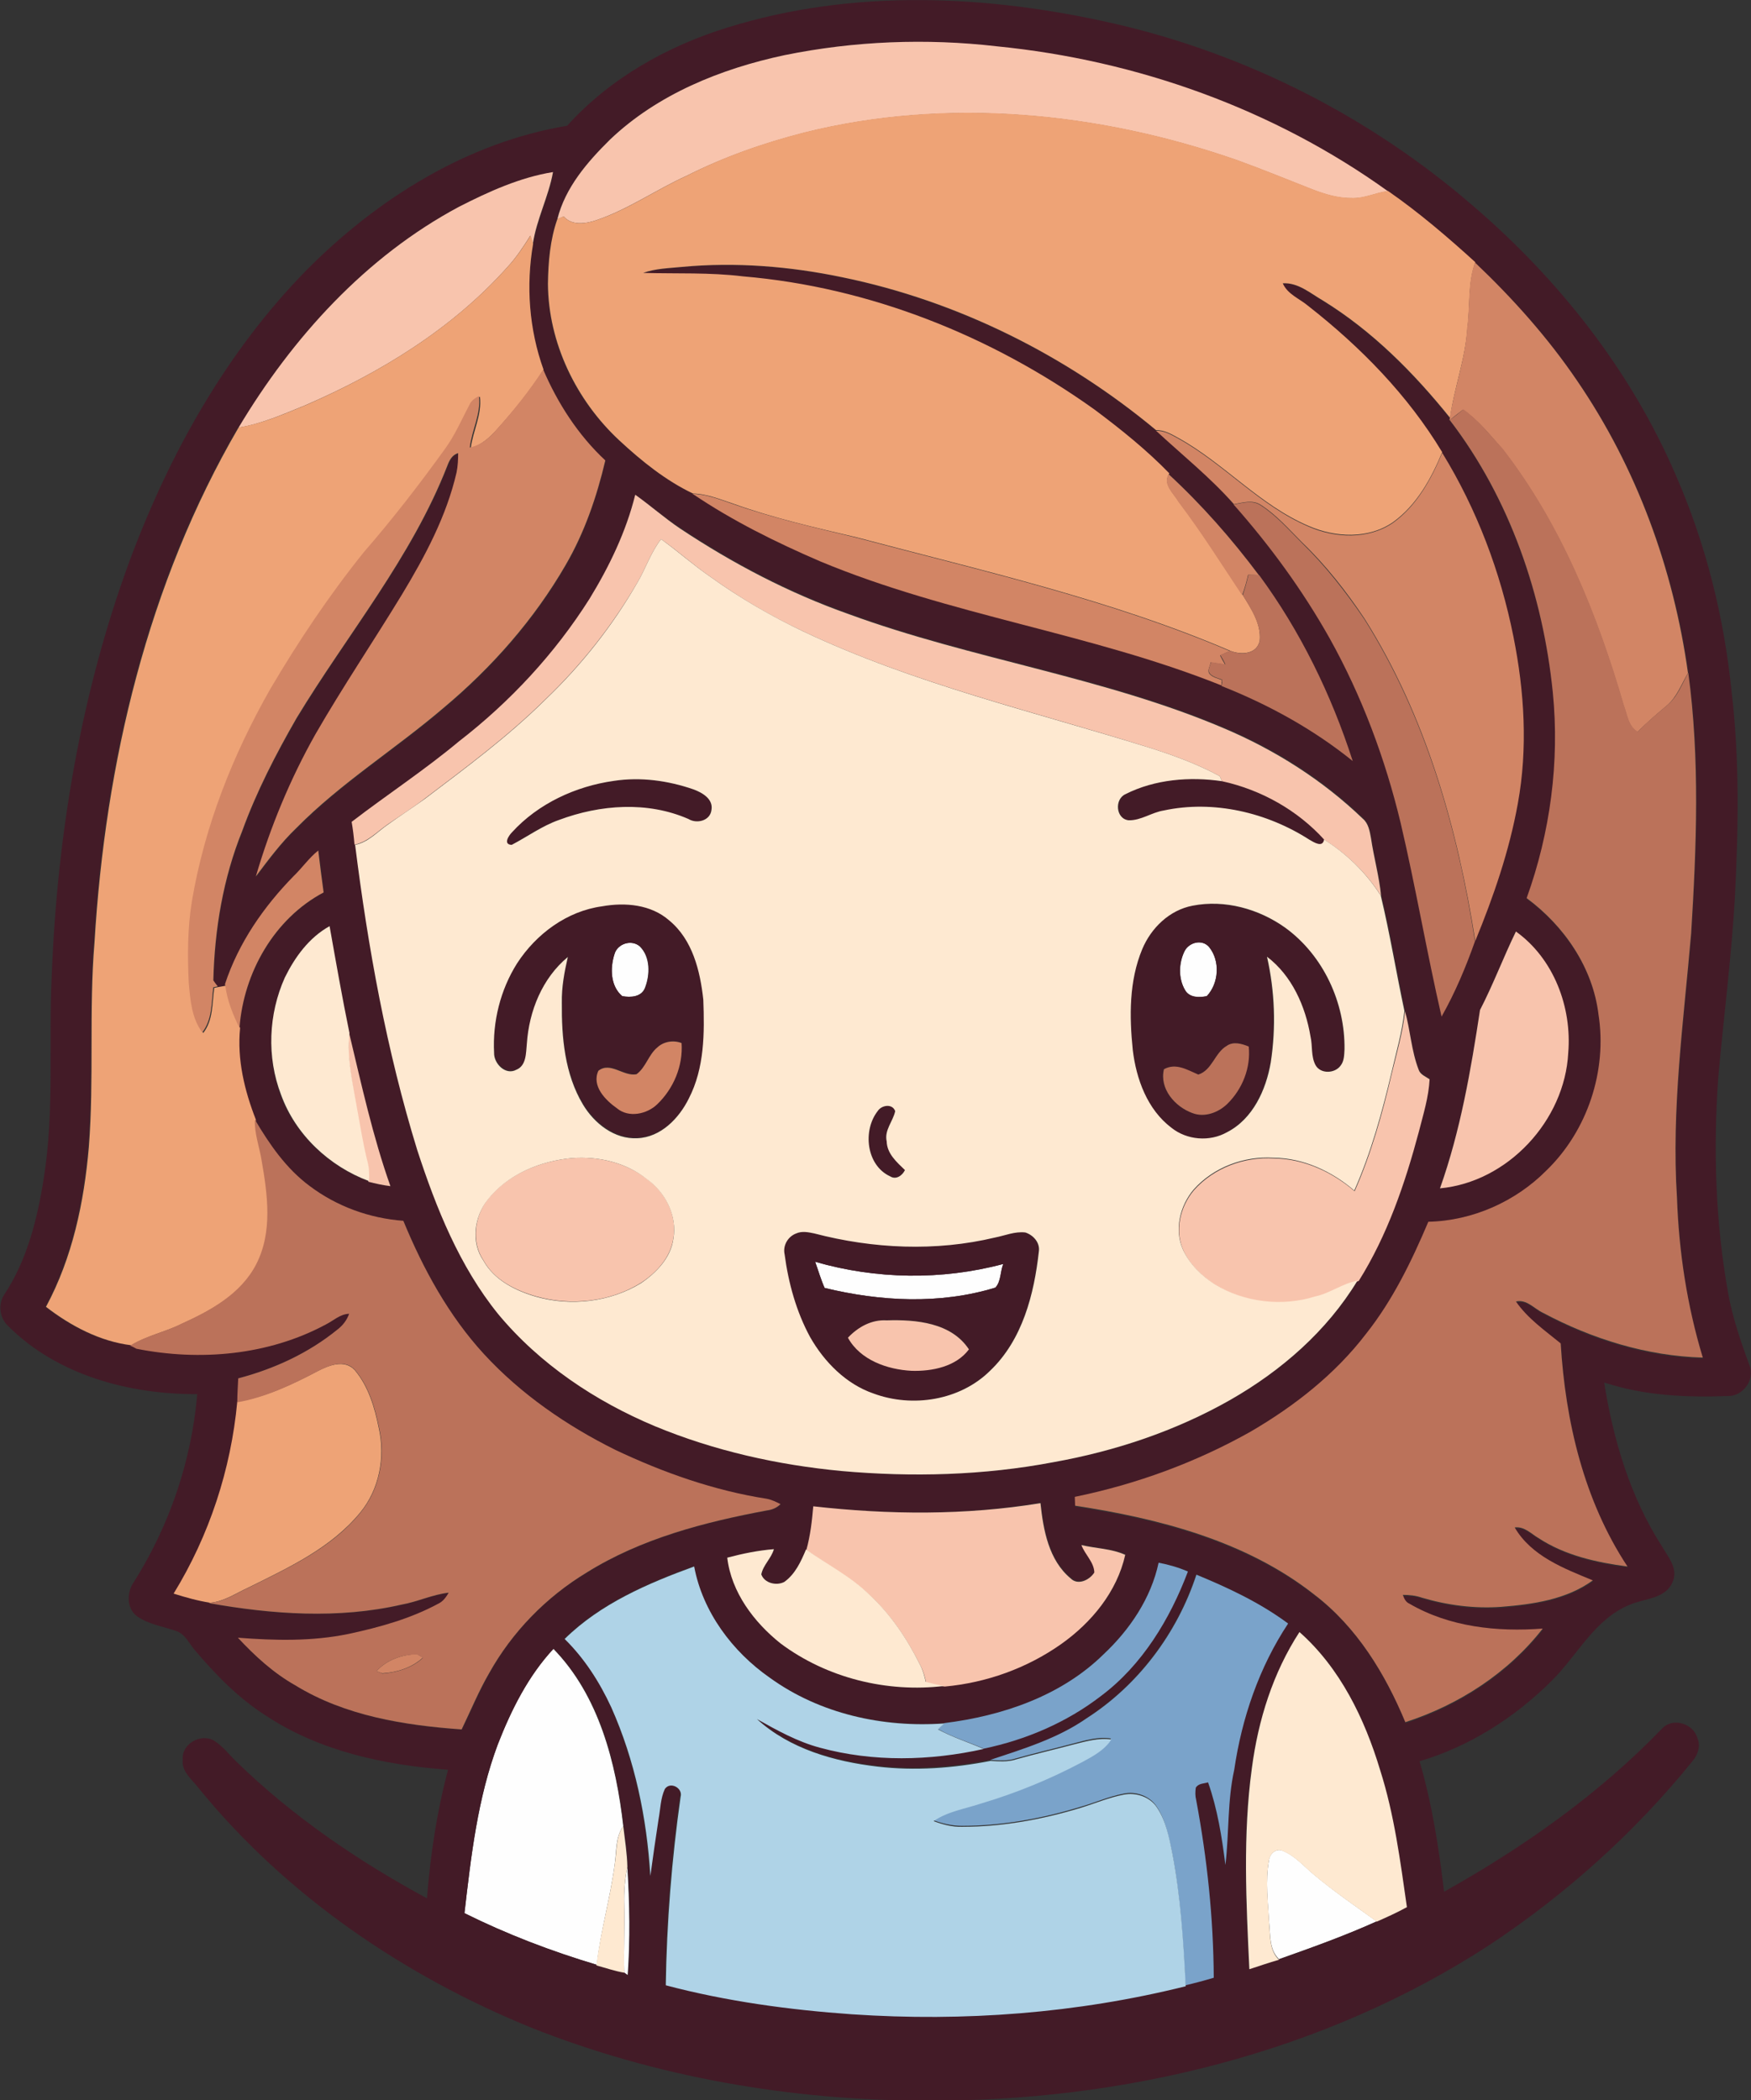 <?xml version="1.0" encoding="iso-8859-1"?>
<!-- Generator: Adobe Illustrator 19.2.0, SVG Export Plug-In . SVG Version: 6.00 Build 0)  -->
<svg version="1.1" id="Layer_1" xmlns="http://www.w3.org/2000/svg" xmlns:xlink="http://www.w3.org/1999/xlink" x="0px" y="0px"
	 viewBox="0 0 555.7 666.4" enable-background="new 0 0 555.7 666.4" xml:space="preserve">
<rect x="0" y="0" width="555.7" height="666.4" fill="#333333" stroke="none"/>
<path fill="#FEFEFE" d="M195,302.8c0.9-3.3,5.4-4.8,8-2.5c3.4,3.3,3.3,9,1.7,13.1c-1.1,3-4.6,3.2-7.3,2.7
	C193.7,312.9,193.6,307.2,195,302.8z"/>
<path fill="#FEFEFE" d="M376,301.7c1.5-2.8,5.5-3.7,7.7-1.2c3.6,4.4,3.1,11.5-0.7,15.6c-2.4,0.5-5.5,0.6-6.9-1.9
	C373.9,310.5,374.1,305.5,376,301.7z"/>
<path fill="#FEFEFE" d="M258.7,400.4c19.4,5.6,40.2,5.9,59.7,0.7c-1,2.4-0.6,5.5-2.5,7.5c-17.6,5.4-36.5,4.4-54.2,0.1
	C260.5,406,259.7,403.2,258.7,400.4z"/>
<path fill="#FEFEFE" d="M158,553.5c4.2-10.9,9.6-21.7,17.6-30.3c14.5,14.9,19.9,36.2,22.2,56.3c-2.5,3.5-2.1,7.9-2.7,12
	c-1.4,10.8-4.5,21.2-5.7,32c-14.4-4.3-28.5-9.7-42-16.4C149.5,589,151.6,570.7,158,553.5z"/>
<path fill="#FEFEFE" d="M402.7,590.4c0.2-2.1,2.2-4,4.4-3.1c3.8,1.5,6.6,4.8,9.7,7.4c6.4,5.4,13.3,10.1,20.1,15
	c-10.1,4.6-20.6,8.3-31,12c-3.1-3-2.7-7.4-3.1-11.3C402.4,603.8,401.5,597,402.7,590.4z"/>
<path fill="#FEFEFE" d="M198.1,604.1c-0.1-3.9,0.2-7.8,1-11.6c0.7,11.5,0.9,23,0.1,34.4l-1.1-0.8
	C197.9,618.7,198.3,611.4,198.1,604.1z"/>
<g>
	<g>
		<path fill="#431B27" d="M231,8.7c39.6-12.3,82.2-10.4,122.2-1.3c42.2,9.6,81.9,29.8,114.6,58.2c27.1,23.3,49.8,52.1,64,85.1
			c9.5,21.7,15.3,44.9,17.7,68.4c2.6,21.7,2.2,43.7,1.1,65.5c-1.1,19.2-3.6,38.3-5.3,57.4c-1.6,22.7-0.9,45.7,3.1,68.1
			c1.4,7.9,4,15.5,6.8,23.1c1.9,4.5-2,9.9-6.8,9.8c-13.2,0.5-26.6-0.1-39.3-4.3c2.9,18.3,8.3,36.4,18.4,52.1c1.9,3.3,5.1,6.9,3.4,11
			c-2.1,5.6-9,5.4-13.6,7.4c-11.2,4.5-16.6,16-24.8,24.1c-11.7,11.7-26.1,20.9-42,25.6c4,13.5,6.1,27.4,7.8,41.4
			c25.2-14.1,49.2-31,69.3-51.9c3.4-3.5,9.9-1.4,11.1,3.2c1.1,2.5,0.1,5.3-1.6,7.3c-18.2,22.5-40,42.1-64.1,58.1
			c-52.9,34.6-116.9,50-179.7,49.6c-42.5-0.1-85.3-7.5-124.8-23.2c-40.4-16.5-77.7-41.9-105.4-75.9c-2.1-2.8-5.6-5.3-5.1-9.2
			c-0.4-5,5.9-8.4,10-5.9c2.8,1.8,4.8,4.5,7.2,6.8c17.8,17.3,38.5,31.4,60.3,43.2c1.1-13.7,3.1-27.4,6.7-40.8
			c-20.2-1.5-40.9-5.9-58-17.3c-8.6-5.5-15.8-12.9-22.4-20.7c-1.8-2.1-3-5-5.8-6c-4.2-1.5-8.8-2.1-12.5-4.7c-3.4-2.5-3.3-7.7-1-10.9
			c11.3-17.9,18.3-38.5,20.1-59.6c-21.6,0.1-44.4-6-60-21.6c-2.7-2.5-3.3-6.8-1.3-9.9c7.3-11,10.6-24.2,12.6-37.1
			c3.4-21.1,1.5-42.6,2.5-63.8c1.7-44.9,9.2-89.9,24.8-132.2c12.6-33.8,30.6-66.1,56-92c22.5-22.7,51-40.6,82.8-45.9
			C193.5,24.9,211.8,14.6,231,8.7z M249,17.5c-20.2,4.3-40.3,12.4-55.5,26.8c-7.1,7.1-14.1,15.2-16.7,25.2c-2.3,6.6-2.9,13.6-3,20.5
			c0.1,18.9,8.9,37.1,22.7,49.8c7,6.5,14.7,12.7,23.3,16.8c12.7,8.5,26.5,15.3,40.5,21.4c41.2,17.2,86,22.8,127.4,39.4l0,0.3
			c14.9,5.8,29.1,13.7,41.6,23.8c-6.9-21-16.6-41.1-29.7-59c-8.6-11.4-18.1-22.2-28.6-32l0.1-0.2c-7.2-7.4-15.4-14-23.7-20.2
			c-32.7-23.4-71.4-38.9-111.6-42.3c-10.5-1.3-21.1-0.8-31.7-1.1c3.9-1.4,8.2-1.5,12.3-1.9c17-1.6,34.3-0.2,51,3.3
			c36.5,7.6,70.9,24.7,99.5,48.5c8.3,7.7,17.2,14.8,24.6,23.4c11.5,13.1,21.9,27.2,30.5,42.4c10.2,18.3,17.6,38.2,22.5,58.5
			c4.8,20.4,8.4,41.1,13,61.5c4.3-7.6,7.8-15.7,10.6-23.9c5.8-14.1,10.8-28.6,13.5-43.6c3.3-17.5,2.1-35.6-1.4-53
			c-4.1-20.6-11.6-40.5-22.6-58.3c-10.9-18.1-25.9-33.4-42.5-46.4c-2.7-2.4-6.6-3.8-8.1-7.2c4.9-0.4,8.8,3.2,12.8,5.5
			c15.7,9.7,28.8,22.9,40.3,37.2l-0.1,0.6c19.1,24.9,29.6,55.7,32.9,86.7c2.2,22-0.8,44.5-8.3,65.3c11.9,8.8,20.9,22,22.8,36.9
			c2.7,17.9-3.6,36.9-16.5,49.5c-9.8,9.9-23.5,16-37.5,16.3c-5.3,12.5-11.3,24.9-19.8,35.6c-9.9,12.8-22.7,22.9-36.6,31
			c-17.4,9.8-36.3,16.7-55.8,20.7c0,0.7,0.1,2.1,0.1,2.8c26.7,4.1,54.2,11.2,75.9,28.2c13.5,10.2,22.5,25.1,28.9,40.5
			c16.9-5.5,32.6-15.6,43.6-29.7c-14.4,1-29.6-0.5-42.3-7.9c-1.2-0.5-1.7-1.6-2.1-2.8c2,0,4.1,0.2,6.1,0.9
			c8.1,2.4,16.6,3.5,25.1,2.9c10.1-0.9,20.6-2.3,29.1-8.4c-9.2-3.8-19.5-7.8-24.8-16.8c3-0.4,5.2,2,7.6,3.4c8.4,5.5,18.4,7.7,28.2,9
			c-13.8-20.9-19.7-46.1-21.2-70.8c-5-4.1-10.5-7.9-14.2-13.3c3.4-0.8,5.8,2.3,8.6,3.6c15.6,8.4,33,13.7,50.7,14.2
			c-5-16.4-7.6-33.6-8.2-50.8c-1.8-28,2.1-55.9,4.5-83.8c1.7-27.5,2.9-55.3-0.9-82.7c-4.6-33-16.3-65.2-35.2-92.8
			c-9.3-13.7-20.4-26.1-32.4-37.5c-8.8-8.1-17.9-15.8-27.7-22.6c-36.3-26.1-79.7-41.6-124.1-46C294,12.1,271.1,13,249,17.5z
			 M145.7,65.6c-29.6,15.8-52.9,41.5-69.9,70l-0.3,0.1C46.6,185.1,33.2,242.2,29.8,299c-1.8,21.6-0.1,43.4-1.8,65
			c-1.5,17.5-5.2,35.1-13.6,50.7c7.8,6.1,17.2,11,27.1,12.2c0.5,0.3,1.5,0.8,2,1c20.1,4,41.8,2.1,60.1-7.7c2.4-1.2,4.6-3.3,7.4-3.4
			c-0.8,2-2,3.7-3.7,5c-9.2,7.4-20.1,12.5-31.5,15.5c-0.2,2.5-0.3,5.1-0.3,7.6c-2,21.5-8.9,42.5-20.2,60.9c3.8,1.1,7.7,2.2,11.6,2.9
			l-0.6,0.1c20.1,3.6,41.1,5.1,61.2,0.5c5.1-1,9.9-3.2,15-3.8c-0.8,1.4-1.8,2.8-3.3,3.5c-8.9,4.8-18.7,7.5-28.5,9.6
			c-11.5,2.4-23.4,2.1-35.1,1.2c5.3,5.8,11.3,11.2,18.2,15.1c15.8,9.7,34.6,12.7,52.8,14c2.9-5.9,5.4-12,8.7-17.8
			c7.3-13.2,18.1-24.3,31-32c17.3-10.8,37.3-16,57.2-19.7c1.6-0.2,3.1-0.8,4.3-2c-1.4-0.7-2.8-1.5-4.4-1.7
			c-16.7-2.6-32.8-8.3-48-15.5c-15.5-7.7-30-17.6-41.7-30.4c-11.3-12.2-19.3-27-25.6-42.3c-10.7-0.8-21.2-4.6-29.8-11.1
			c-7.5-5.4-12.7-13.1-17.3-21c-3.5-9.3-6-19.1-5-29.1c1.3-17.5,11.1-34.7,26.8-43.1c-0.5-4.4-1.1-8.9-1.7-13.3
			c-3,2.4-5.1,5.5-7.8,8.1c-9.5,9.8-17.6,21.3-21.9,34.3l0.1,0.5c-0.6,0.1-1.7,0.3-2.3,0.4c-0.3-0.5-1-1.4-1.4-1.9
			c0.4-16.2,3.1-32.5,9.2-47.5c4.5-12.5,10.6-24.3,17.2-35.7c16.1-26.7,36.5-51,47.9-80.2c0.7-1.7,1.5-3.5,3.4-3.9
			c0,2.1,0,4.1-0.5,6.1c-3.2,13.9-9.9,26.6-17.3,38.7c-9.1,14.9-18.8,29.3-27.5,44.4c-8.1,14.2-14.3,29.5-18.9,45.1
			c4-5.3,7.9-10.7,12.8-15.3c14.2-14.4,31.5-25.1,46.8-38.2c15.3-12.8,28.7-28,38.7-45.3c6-10.3,9.8-21.7,12.6-33.2
			c-8.6-8-15.1-18.1-19.7-28.8c-4.6-12.8-5.6-26.6-3.3-40c1.2-7.8,5-15,6.4-22.8C165,56.3,155.1,60.8,145.7,65.6z M201.6,157
			c-2.9,11.7-8.2,22.8-14.4,33.1c-11,17.4-25.3,32.7-41.5,45.3c-10.9,9.1-22.8,16.9-34,25.5c0.5,2.4,0.8,4.8,0.9,7.2l0.2,0
			c4.2,32.7,10,65.3,19.7,96.8c6,18.4,13.4,36.9,25.7,52.1c13.2,15.9,30.8,27.6,49.8,35.6c18.8,7.8,38.9,12.3,59.2,14.2
			c22.4,2,45.1,1.4,67.2-2.8c19.6-3.5,38.9-9.9,56.2-19.8c16.1-9.2,30.6-21.8,40.3-37.8l0.3-0.1c9.1-14.5,14.7-30.9,19.1-47.4
			c1.4-5.5,3.1-10.9,3.4-16.6c-1.3-0.9-2.9-1.5-3.5-3.1c-2.2-6-2.6-12.4-4.3-18.5c-2.6-12.2-4.6-24.5-7.5-36.6
			c-0.6-6.2-2.3-12.2-3.2-18.3c-0.4-2.2-0.8-4.6-2.6-6.2c-12.7-12.3-27.9-21.9-44.1-28.7c-38.3-16.3-80-21.9-119-36.2
			c-18.9-6.7-36.9-16.1-53.6-27.2C210.9,164.3,206.5,160.4,201.6,157z M90.4,310.2c-5.2,11.6-5.8,25.2-1.4,37.2
			c4.6,12.7,15.4,22.8,27.9,27.4l0,0.2c2.3,0.7,4.6,1.1,7,1.4c-5.7-15.8-9.2-32.3-13.1-48.6c-2.3-11.3-4.3-22.6-6.3-33.9
			C98.1,297.5,93.6,303.7,90.4,310.2z M469.7,320.5c-3,19.1-6.2,38.3-12.8,56.6c21.5-2,39.6-21.5,40.7-43
			c1.1-14.5-4.6-29.9-16.6-38.5C477.1,303.8,473.9,312.3,469.7,320.5z M258.1,478c-0.4,4.6-0.9,9.3-2.2,13.7
			c-1.7,3.8-3.5,7.8-6.9,10.3c-2.5,1.3-6.3,0.4-7.3-2.4c0.6-3,3.1-5.1,4-8c-5,0.4-10,1.4-14.8,2.7c1.3,11,8.4,20.5,17,27.2
			c14.7,11,33.8,15.8,52,13.5c13.2-1.2,26.2-5.8,37-13.5c9.7-6.8,17.8-16.5,20.3-28.3c-4.4-1.9-9.3-1.9-13.9-3.1
			c1.1,3,3.9,5.4,4.1,8.7c-1.5,2.4-5.2,4.1-7.5,1.9c-7-5.8-8.6-15.4-9.6-23.9C306.4,480.9,282.1,480.6,258.1,478z M367.7,495.9
			c-2.4,11.3-9.2,21.2-17.5,29c-13.4,13.3-32.2,19.7-50.6,21.9c-19.4,1.4-39.5-3-55.4-14.5c-11.9-8.3-21.3-20.9-24-35.3
			c-14.8,5.4-29.7,11.8-41.1,23c6.3,6.1,11.1,13.5,14.7,21.4c7.4,16.9,11.3,35.2,12.4,53.5c0.8-6,1.7-12,2.6-18
			c0.6-3.2,0.6-6.6,2-9.6c1.7-2.5,5.8-0.3,5,2.5c-2.8,19.8-4.4,39.8-4.7,59.8c19.3,5.1,39.2,7.8,59.1,9.2
			c35.5,2.3,71.3-0.3,105.9-8.9c3-0.7,6-1.5,9-2.4c-0.1-19-2.1-37.9-5.6-56.5c-0.3-1.3-0.3-2.6-0.1-3.8c0.8-1.4,2.6-1.3,3.9-1.7
			c3,8.4,4.4,17.3,5.5,26.2c1.2-10,0.6-20.3,2.8-30.2c2.5-16.4,7.9-32.5,17.1-46.4c-8.9-6.5-19-11.3-29.1-15.5
			c-6.1,18.6-18.5,35.1-34.9,45.7c-9.2,6.5-20,9.8-30.6,13.2c-11.8,2.2-23.9,3.2-35.8,1.8c-13.7-1.5-27.9-5.6-38.3-15.1
			c6.4,3.6,12.9,7.2,20,9.1c16.9,4.7,35,4.2,52,0.4c13.5-2.8,26.3-8.3,37.2-16.7c13.1-9.8,21.9-24.3,27.6-39.5
			C374,497.4,370.9,496.5,367.7,495.9z M412.4,517.9c-8.3,12.9-13.1,27.9-15.2,43.1c-2.9,21.1-1.8,42.5-0.8,63.8c3.1-1,6.2-2,9.4-3
			c10.5-3.7,20.9-7.5,31-12c3.3-1.4,6.5-2.9,9.6-4.6c-2.1-14.6-4-29.4-8.5-43.5C433.1,545.4,425.3,529.3,412.4,517.9z M158,553.5
			c-6.5,17.2-8.5,35.5-10.6,53.6c13.4,6.7,27.6,12.1,42,16.4l0,0.2c2.9,0.8,5.8,1.8,8.8,2.3l1.1,0.8c0.8-11.5,0.6-23-0.1-34.4
			c-0.1-4.3-0.8-8.6-1.3-12.9c-2.3-20.1-7.6-41.4-22.2-56.3C167.6,531.9,162.3,542.6,158,553.5z"/>
	</g>
	<path fill="#431B27" d="M194.8,247.8c8.4-1.3,17.2-0.1,25.2,2.7c2.8,1,6.4,3,5.7,6.5c-0.3,3.5-4.6,4.5-7.3,2.9
		c-13-5.6-28-4.6-41.1,0.3c-5.4,1.8-10,5.3-15,7.9c-2.8-0.1-1-2.9,0.1-4C170.8,255,182.7,249.4,194.8,247.8z"/>
	<path fill="#431B27" d="M357.3,252c9.3-4.8,20.3-5.7,30.6-4.1c12.4,2.8,23.9,9.2,32.5,18.6c-0.4,2.7-3.2,1-4.6,0.1
		c-13.5-8.8-30.5-12.7-46.3-9.3c-3.8,0.6-7.2,3.2-11.1,3.1C354.2,260,353.8,253.6,357.3,252z"/>
	<g>
		<path fill="#431B27" d="M164.1,305.7c6.1-9.4,15.9-16.6,27.1-18.3c7.3-1.3,15.5-0.6,21.3,4.5c7.4,6.1,9.8,16,10.8,25.1
			c0.5,10.6,0.4,21.8-4.6,31.4c-3.1,6.3-8.9,12.3-16.3,12.6c-7.3,0.4-13.7-4.8-17.3-10.7c-5.8-9.7-6.8-21.3-6.7-32.3
			c-0.1-4.9,0.8-9.7,1.9-14.5c-8.1,6.8-12.3,17.2-13,27.5c-0.3,2.9-0.1,7.1-3.4,8.3c-3.4,1.8-7.1-2-7-5.4
			C156.3,324.2,158.7,314.1,164.1,305.7z M195,302.8c-1.4,4.4-1.3,10.1,2.5,13.3c2.7,0.5,6.2,0.3,7.3-2.7c1.6-4.2,1.7-9.8-1.7-13.1
			C200.3,298,195.9,299.5,195,302.8z M208.6,332.4c-2.9,2.3-3.6,6.3-6.6,8.4c-4.1,0.7-8.3-4.2-12.1-1.1c-2.2,4.9,2.2,9.3,5.9,11.9
			c3.8,3.1,9.5,1.9,12.8-1.3c5.2-5,8.2-12.2,7.7-19.4C213.7,329.9,210.7,330.4,208.6,332.4z"/>
	</g>
	<g>
		<path fill="#431B27" d="M362.5,301.2c2.8-6.7,8.6-12.4,15.9-13.8c10.2-1.9,21,1.1,29.4,7c12.1,8.7,19,23.8,18.8,38.6
			c-0.1,1.7,0,3.6-1.2,5.1c-1.8,2.5-6.4,2.7-8-0.1c-1.5-2.8-0.9-6.1-1.6-9.1c-1.6-9.6-5.9-19.3-13.8-25.3c2.4,11,2.8,22.4,1.2,33.5
			c-1.6,8.7-5.7,17.9-13.9,22.2c-5.5,3.1-12.7,2.5-17.6-1.4c-7.6-5.8-11.1-15.4-12.3-24.7C358.4,322.5,358.3,311.3,362.5,301.2z
			 M376,301.7c-2,3.8-2.1,8.8,0.1,12.5c1.4,2.4,4.5,2.4,6.9,1.9c3.9-4.1,4.3-11.2,0.7-15.6C381.6,298,377.5,299,376,301.7z
			 M389.3,331.9c-3.8,2.2-4.7,7.8-9.1,9.1c-3.5-1.4-7.1-3.8-10.9-1.7c-1.4,6.2,3.5,11.9,9,13.9c3.9,1.5,8.3,0,11.1-2.9
			c4.8-4.7,7.5-11.5,6.8-18.2C394.1,331.1,391.4,330.4,389.3,331.9z"/>
	</g>
	<path fill="#431B27" d="M278.6,352.5c1.2-1.8,4.6-2.4,5.5,0c-0.7,3.3-3.5,6-2.7,9.6c0.1,3.9,3.2,6.6,5.8,9.1
		c-0.8,1.7-2.8,3.2-4.7,2C274.9,369.8,273.7,358.7,278.6,352.5z"/>
	<g>
		<path fill="#431B27" d="M252.7,391.4c1.8-0.7,3.8-0.4,5.6,0c18.7,4.8,38.6,5.8,57.4,1.3c3.2-0.6,6.3-2,9.6-1.6
			c2.5,0.8,4.7,3.2,4.3,6c-1.5,13.6-5.2,28.1-15.5,37.9c-9.5,9.4-24.7,11.9-37,7.2c-8.7-3-15.6-10-20.1-17.9
			c-4.5-8.1-7-17.2-8.1-26.3C248.4,395.2,250,392.3,252.7,391.4z M258.7,400.4c1,2.8,1.8,5.6,3,8.3c17.7,4.3,36.6,5.3,54.2-0.1
			c1.8-2,1.5-5.1,2.5-7.5C298.9,406.3,278.1,406,258.7,400.4z M269.1,424.5c3.9,7.1,12.5,10.1,20.2,10.4c6.5,0.2,14.1-1.2,18.2-6.8
			c-5.5-8.5-16.8-9.5-26.1-9.2C276.6,418.7,272.3,421.1,269.1,424.5z"/>
	</g>
</g>
<g>
	<path fill="#F8C4AD" d="M249,17.5c22.1-4.5,45-5.4,67.4-2.8c44.4,4.4,87.8,19.9,124.1,46c-3.8,0.4-7.3,2.3-11.2,2.2
		c-4.5,0.1-8.8-1.2-12.9-2.8c-7.9-3.1-15.7-6.3-23.7-9.2c-43.8-15.3-92.1-20.1-137.4-8.8c-12.9,3.3-25.5,7.7-37.4,13.7
		c-9.7,4.4-18.6,10.7-28.7,14.1c-3.3,1.1-7.7,1.8-10.3-1.2c-0.7,0.3-1.3,0.6-2,0.8c2.5-10,9.5-18.1,16.7-25.2
		C208.7,29.9,228.8,21.8,249,17.5z"/>
	<path fill="#F8C4AD" d="M145.7,65.6c9.4-4.8,19.3-9.3,29.8-11c-1.4,7.8-5.2,14.9-6.4,22.8c-0.2-0.7-0.6-2-0.8-2.6
		c-2.2,3.5-4.5,7-7.3,10c-17.4,19.5-40.3,33.5-64.1,43.8c-6.9,2.8-13.8,5.9-21.2,7.1C92.8,107.1,116.1,81.4,145.7,65.6z"/>
	<path fill="#F8C4AD" d="M201.6,157c4.8,3.4,9.3,7.4,14.2,10.7c16.7,11.1,34.6,20.5,53.6,27.2c39,14.3,80.7,19.9,119,36.2
		c16.3,6.9,31.4,16.5,44.1,28.7c1.8,1.5,2.2,4,2.6,6.2c0.9,6.1,2.6,12.1,3.2,18.3c-4.6-7.2-10.8-13.3-18-17.8
		c-8.5-9.4-20.1-15.9-32.5-18.6c-0.2-0.4-0.5-1.2-0.7-1.6c-7-3.8-14.6-6.6-22.2-9c-36.9-11.6-74.8-20.3-109.9-36.9
		c-10.4-4.9-20.3-10.7-29.6-17.4c-5.4-3.7-10.2-8.1-15.6-11.9c-3.3,4.2-4.9,9.4-7.6,13.9c-7.9,13.6-17.8,26.1-29.1,36.9
		c-11.8,11.7-25.2,21.6-38.4,31.6c-3.8,2.9-7.9,5.5-11.8,8.2c-3.3,2.3-6.1,5.4-10.2,6.3l-0.2,0c-0.2-2.4-0.5-4.9-0.9-7.2
		c11.2-8.6,23.1-16.4,34-25.5c16.3-12.6,30.5-27.9,41.5-45.3C193.4,179.7,198.7,168.7,201.6,157z"/>
	<path fill="#F8C4AD" d="M469.7,320.5c4.2-8.1,7.4-16.7,11.4-24.9c12,8.6,17.8,24,16.6,38.5c-1.1,21.5-19.2,41-40.7,43
		C463.5,358.8,466.8,339.6,469.7,320.5z"/>
	<path fill="#F8C4AD" d="M445.9,320.9c1.7,6.1,2,12.5,4.3,18.5c0.5,1.6,2.2,2.2,3.5,3.1c-0.3,5.7-2,11.1-3.4,16.6
		c-4.4,16.5-10,32.9-19.1,47.4l-0.3,0.1c-4.7,0.9-8.6,4-13.4,5c-10.5,3.4-22.3,1.9-31.8-3.8c-4.2-2.7-8-6.4-10.1-10.9
		c-2.9-6.3-1.1-14,3.3-19.2c6.3-7.1,16-10.7,25.4-10.1c9.5,0.1,18.5,4.3,25.6,10.4c5.3-12,8.8-24.6,11.8-37.4
		C443.3,334,445.2,327.5,445.9,320.9z"/>
	<path fill="#F8C4AD" d="M110.8,327.8c3.9,16.3,7.5,32.8,13.1,48.6c-2.4-0.3-4.7-0.8-7-1.4l0-0.2c0.1-2,0.2-4-0.4-5.9
		c-1.5-5.9-2.4-11.9-3.5-17.8C111.8,343.4,109.9,335.7,110.8,327.8z"/>
	<path fill="#F8C4AD" d="M181.6,367.5c8.3-0.6,17,1.4,23.7,6.6c5.9,4.2,9.7,11.7,8.4,18.9c-0.9,6.1-5.4,10.9-10.3,14.1
		c-9.8,6.1-22.2,7.4-33.2,4.3c-6.6-1.9-13.4-5.2-16.8-11.5c-3.9-5.8-2.8-14,1.4-19.3C161.2,372.5,171.6,368.4,181.6,367.5z"/>
	<path fill="#F8C4AD" d="M269.1,424.5c3.2-3.4,7.5-5.8,12.3-5.5c9.3-0.3,20.5,0.7,26.1,9.2c-4.1,5.5-11.7,7-18.2,6.8
		C281.6,434.6,273,431.6,269.1,424.5z"/>
	<path fill="#F8C4AD" d="M258.1,478c24,2.7,48.3,2.9,72.1-1c0.9,8.5,2.6,18.1,9.6,23.9c2.3,2.3,6,0.5,7.5-1.9
		c-0.1-3.3-3-5.7-4.1-8.7c4.6,1.1,9.5,1.1,13.9,3.1c-2.6,11.7-10.7,21.5-20.3,28.3c-10.9,7.7-23.8,12.3-37,13.5
		c-2-0.3-3.9-0.8-5.9-1.3c-0.4-1.9-0.9-3.7-1.8-5.4c-4.1-8.2-9.2-15.9-15.9-22.1c-6-5.8-13.5-9.7-20.3-14.5
		C257.2,487.2,257.7,482.6,258.1,478z"/>
</g>
<g>
	<path fill="#EEA376" d="M255.3,42c45.3-11.3,93.6-6.5,137.4,8.8c8,2.9,15.8,6.1,23.7,9.2c4.1,1.6,8.5,2.9,12.9,2.8
		c3.9,0.1,7.4-1.8,11.2-2.2c9.8,6.8,18.9,14.6,27.7,22.6c-2.4,6.7-1.6,13.9-2.5,20.8c-0.6,9.8-4.2,19-5.5,28.6
		c-11.5-14.3-24.6-27.5-40.3-37.2c-4-2.3-7.9-5.8-12.8-5.5c1.5,3.5,5.4,4.9,8.1,7.2c16.6,13,31.6,28.3,42.5,46.4
		c-3.5,8.4-8.1,16.8-15.6,22.2c-7.8,5.4-18.3,4.9-26.8,1.2c-15.5-6.6-26.7-19.8-41.3-27.9c-2.2-1.2-4.5-2.6-7.1-2.5
		c-28.6-23.8-63-41-99.5-48.5c-16.7-3.5-34-4.9-51-3.3c-4.1,0.4-8.4,0.5-12.3,1.9c10.6,0.3,21.2-0.2,31.7,1.1
		c40.2,3.4,78.9,18.9,111.6,42.3c8.3,6.2,16.4,12.7,23.7,20.2l-0.1,0.2c-2,3.3,1.5,6.1,3.1,8.8c7.3,9.5,13.6,19.7,20.3,29.6
		c2.7,4.4,5.9,9.1,5.4,14.5c-0.9,4.4-6,4.6-9.4,3.2c-38.1-16.3-78.7-25.4-118.6-36c-13.2-3.1-26.4-6.1-39.2-10.7
		c-4.2-1.4-8.3-3.1-12.7-3.2c-8.6-4.1-16.3-10.3-23.3-16.8c-13.7-12.7-22.6-31-22.7-49.8c0.1-6.9,0.7-14,3-20.5
		c0.7-0.3,1.3-0.6,2-0.8c2.6,3,7,2.3,10.3,1.2c10.2-3.4,19-9.7,28.7-14.1C229.8,49.7,242.4,45.3,255.3,42z"/>
	<path fill="#EEA376" d="M161.1,84.7c2.8-3,5.1-6.5,7.3-10c0.2,0.7,0.6,2,0.8,2.6c-2.3,13.3-1.3,27.2,3.3,40
		c-4.3,6.8-9.4,13-14.8,19c-2.3,2.6-4.9,4.9-8.3,5.9c0.7-5.5,3.6-10.6,2.9-16.3c-1.3,0.6-2.6,1.5-3.1,2.9c-2.4,4.6-4.5,9.3-7.5,13.6
		c-8.2,11.4-16.9,22.5-26,33.1c-10.9,13.6-20.7,28.2-29.6,43.3c-12,20.9-20.9,43.6-24.9,67.4c-1.4,8.6-1.4,17.3-1,25.9
		c0.5,5.4,0.9,11.2,4.3,15.7c3.2-4.1,2.8-9.4,3.5-14.3c0.3-0.1,1-0.2,1.4-0.3c0.6-0.1,1.7-0.3,2.3-0.4c0.6,4.7,2.4,9.1,4.5,13.4
		c-1,10,1.4,19.9,5,29.1c-0.2,4.4,1.4,8.5,2.1,12.8c1.8,10.8,3.6,22.8-1.6,33c-4.9,9.5-14.7,14.8-24,19c-5.2,2.6-11,3.7-16,6.8
		c-9.9-1.2-19.2-6.1-27.1-12.2c8.4-15.6,12.1-33.2,13.6-50.7c1.7-21.6,0-43.4,1.8-65c3.4-56.8,16.9-113.9,45.7-163.3l0.3-0.1
		c7.4-1.2,14.3-4.3,21.2-7.1C120.8,118.2,143.6,104.3,161.1,84.7z"/>
	<path fill="#EEA376" d="M100.6,435.2c3.6-1.9,8.7-4,12-0.4c4.3,5.1,6.3,11.8,7.6,18.3c2.1,9.3,0.2,19.5-5.9,26.9
		c-9.2,11.2-22.6,17.4-35.3,23.7c-4,1.8-7.8,4.5-12.3,4.9c-3.9-0.6-7.8-1.7-11.6-2.9c11.3-18.4,18.2-39.4,20.2-60.9
		C84.3,443.3,92.6,439.4,100.6,435.2z"/>
</g>
<g>
	<path fill="#D28565" d="M465.6,104.1c1-6.9,0.1-14.2,2.5-20.8c12,11.4,23.1,23.8,32.4,37.5c18.9,27.6,30.6,59.7,35.2,92.8
		c-2.1,3.5-3.5,7.6-6.7,10.3c-3.2,2.7-6.4,5.4-9.3,8.4c-3-1.7-3.3-5.4-4.4-8.3c-8.4-28.9-19.9-57.5-38.5-81.5
		c-3.9-4.4-7.6-9.1-12.5-12.5c-1.4,1.1-2.9,2.2-4.3,3.4l0.1-0.6C461.5,123.1,465.1,113.9,465.6,104.1z"/>
	<path fill="#D28565" d="M157.6,136.3c5.4-6,10.4-12.3,14.8-19c4.6,10.7,11.1,20.8,19.7,28.8c-2.7,11.5-6.6,22.9-12.6,33.2
		c-10,17.3-23.4,32.5-38.7,45.3c-15.3,13.1-32.6,23.8-46.8,38.2c-4.8,4.6-8.8,10-12.8,15.3c4.6-15.7,10.9-30.9,18.9-45.1
		c8.7-15.1,18.5-29.6,27.5-44.4c7.3-12.1,14.1-24.8,17.3-38.7c0.4-2,0.5-4.1,0.5-6.1c-1.9,0.5-2.8,2.3-3.4,3.9
		c-11.4,29.3-31.8,53.6-47.9,80.2c-6.6,11.5-12.7,23.3-17.2,35.7c-6.1,15.1-8.8,31.3-9.2,47.5c0.3,0.5,1,1.4,1.4,1.9
		c-0.3,0.1-1,0.2-1.4,0.3c-0.6,4.8-0.3,10.2-3.5,14.3c-3.4-4.5-3.8-10.3-4.3-15.7c-0.4-8.6-0.4-17.4,1-25.9
		c4-23.8,13-46.5,24.9-67.4c8.9-15.1,18.6-29.6,29.6-43.3c9.2-10.6,17.8-21.7,26-33.1c3-4.2,5.1-9,7.5-13.6c0.6-1.4,1.8-2.3,3.1-2.9
		c0.7,5.7-2.3,10.8-2.9,16.3C152.7,141.3,155.4,138.9,157.6,136.3z"/>
	<path fill="#D28565" d="M366.9,136.7c2.6-0.1,4.9,1.3,7.1,2.5c14.6,8.1,25.8,21.3,41.3,27.9c8.4,3.7,18.9,4.2,26.8-1.2
		c7.5-5.4,12.1-13.8,15.6-22.2c11,17.9,18.5,37.8,22.6,58.3c3.5,17.4,4.6,35.5,1.4,53c-2.7,15-7.7,29.5-13.5,43.6
		c-5.6-35.7-15.7-71.4-35.1-102.2c-5.8-8.7-12.3-17-19.9-24.3c-4.2-4.2-8.1-8.7-13.1-11.9c-2.6-1.7-5.7-0.7-8.5-0.2
		C384.1,151.5,375.2,144.4,366.9,136.7z"/>
	<path fill="#D28565" d="M374,159.3c-1.5-2.7-5.1-5.5-3.1-8.8c10.5,9.7,20,20.5,28.6,32c-1.1,0-2.3-0.1-3.4-0.1
		c-0.5,2.2-1.1,4.4-1.9,6.5C387.6,179,381.3,168.9,374,159.3z"/>
	<path fill="#D28565" d="M219.8,156.7c4.4,0.1,8.6,1.8,12.7,3.2c12.8,4.5,26,7.5,39.2,10.7c39.9,10.6,80.5,19.7,118.6,36
		c-1,0.4-2,0.9-3.1,1.4c0.5,1,1,1.9,1.6,2.9c-1.5-0.2-3.1-0.5-4.6-0.7c-0.1,1.2-1.3,2.7-0.2,3.8c1,1,2.5,1.3,3.8,1.8
		c-0.1,0.4-0.2,1.3-0.2,1.7c-41.4-16.6-86.2-22.2-127.4-39.4C246.3,172.1,232.5,165.3,219.8,156.7z"/>
	<path fill="#D28565" d="M93.2,278c2.7-2.6,4.9-5.8,7.8-8.1c0.5,4.4,1.1,8.8,1.7,13.3C87,291.5,77.3,308.7,76,326.2
		c-2.1-4.3-3.9-8.7-4.5-13.4l-0.1-0.5C75.7,299.2,83.7,287.7,93.2,278z"/>
	<path fill="#D28565" d="M208.6,332.4c2-1.9,5.1-2.4,7.7-1.4c0.5,7.2-2.5,14.4-7.7,19.4c-3.3,3.2-9.1,4.4-12.8,1.3
		c-3.7-2.6-8.1-7.1-5.9-11.9c3.8-3,8,1.9,12.1,1.1C205,338.7,205.8,334.7,208.6,332.4z"/>
	<path fill="#D28565" d="M119.5,530.3c3.2-3.6,8.2-5.3,12.9-5.4c0.4,0.3,1.4,0.8,1.8,1.1c-3.4,3.2-8.2,4.7-12.8,5
		C120.9,530.9,120,530.5,119.5,530.3z"/>
</g>
<g>
	<path fill="#BB725A" d="M460.1,133.3c1.5-1.1,2.9-2.2,4.3-3.4c4.8,3.4,8.5,8.2,12.5,12.5c18.6,24,30.1,52.6,38.5,81.5
		c1.1,2.9,1.4,6.6,4.4,8.3c2.9-3.1,6.1-5.7,9.3-8.4c3.3-2.7,4.7-6.8,6.7-10.3c3.7,27.4,2.6,55.2,0.9,82.7
		c-2.4,27.9-6.3,55.8-4.5,83.8c0.6,17.2,3.2,34.3,8.2,50.8c-17.8-0.5-35.1-5.9-50.7-14.2c-2.8-1.3-5.2-4.4-8.6-3.6
		c3.7,5.4,9.2,9.2,14.2,13.3c1.5,24.8,7.4,49.9,21.2,70.8c-9.8-1.3-19.8-3.5-28.2-9c-2.4-1.4-4.5-3.8-7.6-3.4
		c5.3,9.1,15.6,13,24.8,16.8c-8.4,6.1-19,7.6-29.1,8.4c-8.5,0.6-17-0.5-25.1-2.9c-2-0.7-4-0.9-6.1-0.9c0.4,1.1,0.9,2.3,2.1,2.8
		c12.7,7.4,27.8,9,42.3,7.9c-11,14.1-26.6,24.2-43.6,29.7c-6.4-15.4-15.4-30.2-28.9-40.5c-21.6-17-49.1-24.1-75.9-28.2
		c0-0.7-0.1-2.1-0.1-2.8c19.5-4,38.4-10.9,55.8-20.7c13.9-8.1,26.8-18.2,36.6-31c8.5-10.7,14.5-23.1,19.8-35.6
		c14-0.3,27.7-6.4,37.5-16.3c13-12.6,19.3-31.6,16.5-49.5c-1.8-14.9-10.9-28.1-22.8-36.9c7.5-20.8,10.5-43.3,8.3-65.3
		C489.7,189,479.2,158.2,460.1,133.3z"/>
	<path fill="#BB725A" d="M391.5,160.1c2.8-0.5,5.9-1.5,8.5,0.2c5,3.2,8.9,7.7,13.1,11.9c7.5,7.3,14,15.6,19.9,24.3
		c19.4,30.8,29.6,66.5,35.1,102.2c-2.9,8.2-6.3,16.3-10.6,23.9c-4.7-20.4-8.2-41.1-13-61.5c-4.9-20.4-12.3-40.2-22.5-58.5
		C413.4,187.3,403.1,173.2,391.5,160.1z"/>
	<path fill="#BB725A" d="M396.2,182.4c1.1,0,2.2,0,3.4,0.1c13.1,17.8,22.9,37.9,29.7,59c-12.5-10.1-26.7-17.9-41.6-23.8l0-0.3
		c0.1-0.4,0.2-1.3,0.2-1.7c-1.3-0.5-2.8-0.8-3.8-1.8c-1.1-1.1,0-2.6,0.2-3.8c1.5,0.2,3.1,0.5,4.6,0.7c-0.5-1-1-1.9-1.6-2.9
		c1-0.5,2-0.9,3.1-1.4c3.4,1.5,8.5,1.2,9.4-3.2c0.5-5.3-2.8-10.1-5.4-14.5C395.1,186.8,395.7,184.6,396.2,182.4z"/>
	<path fill="#BB725A" d="M389.3,331.9c2.1-1.5,4.8-0.7,7,0.2c0.7,6.7-2,13.5-6.8,18.2c-2.9,2.8-7.3,4.4-11.1,2.9
		c-5.5-2-10.5-7.7-9-13.9c3.8-2.1,7.4,0.2,10.9,1.7C384.7,339.6,385.5,334.1,389.3,331.9z"/>
	<g>
		<path fill="#BB725A" d="M83,368.1c-0.7-4.3-2.3-8.4-2.1-12.8c4.6,7.8,9.9,15.5,17.3,21c8.6,6.5,19,10.3,29.8,11.1
			c6.3,15.3,14.4,30.1,25.6,42.3c11.7,12.7,26.2,22.7,41.7,30.4c15.2,7.2,31.3,12.9,48,15.5c1.6,0.3,3,1,4.4,1.7
			c-1.2,1.2-2.7,1.8-4.3,2c-19.8,3.7-39.9,8.9-57.2,19.7c-12.9,7.8-23.7,18.9-31,32c-3.3,5.7-5.8,11.8-8.7,17.8
			c-18.2-1.3-37-4.3-52.8-14c-6.9-3.9-12.8-9.3-18.2-15.1c11.7,0.9,23.5,1.2,35.1-1.2c9.8-2.1,19.6-4.8,28.5-9.6
			c1.5-0.7,2.5-2.1,3.3-3.5c-5.2,0.6-9.9,2.9-15,3.8c-20.1,4.6-41,3.1-61.2-0.5l0.6-0.1c4.5-0.4,8.3-3.1,12.3-4.9
			c12.7-6.3,26.2-12.5,35.3-23.7c6.1-7.4,8-17.7,5.9-26.9c-1.3-6.5-3.3-13.2-7.6-18.3c-3.2-3.7-8.4-1.5-12,0.4
			c-8,4.2-16.3,8.2-25.4,9.8c0-2.6,0.2-5.1,0.3-7.6c11.4-3,22.3-8,31.5-15.5c1.7-1.3,3-3,3.7-5c-2.9,0.1-5,2.2-7.4,3.4
			c-18.2,9.8-40,11.7-60.1,7.7c-0.5-0.3-1.5-0.8-2-1c5-3.1,10.8-4.2,16-6.8c9.3-4.2,19.1-9.5,24-19C86.6,390.9,84.9,379,83,368.1z
			 M119.5,530.3c0.5,0.2,1.5,0.6,1.9,0.8c4.6-0.4,9.4-1.8,12.8-5c-0.4-0.3-1.4-0.9-1.8-1.1C127.7,525,122.7,526.7,119.5,530.3z"/>
	</g>
</g>
<g>
	<g>
		<path fill="#FEE9D1" d="M202.2,185c2.7-4.5,4.3-9.7,7.6-13.9c5.3,3.8,10.2,8.2,15.6,11.9c9.3,6.7,19.3,12.5,29.6,17.4
			c35.1,16.6,73,25.4,109.9,36.9c7.6,2.4,15.2,5.2,22.2,9c0.2,0.4,0.5,1.2,0.7,1.6c-10.2-1.5-21.3-0.6-30.6,4.1
			c-3.6,1.6-3.1,7.9,1,8.3c3.9,0.1,7.3-2.5,11.1-3.1c15.8-3.4,32.8,0.6,46.3,9.3c1.4,0.8,4.2,2.6,4.6-0.1c7.2,4.5,13.4,10.6,18,17.8
			c2.9,12.1,4.9,24.4,7.5,36.6c-0.7,6.7-2.6,13.1-4.1,19.6c-3,12.7-6.5,25.4-11.8,37.4c-7.1-6.1-16.1-10.3-25.6-10.4
			c-9.4-0.6-19.1,3-25.4,10.1c-4.4,5.2-6.2,12.9-3.3,19.2c2.2,4.6,5.9,8.2,10.1,10.9c9.4,5.7,21.3,7.1,31.8,3.8
			c4.7-1,8.6-4.1,13.4-5c-9.7,16-24.2,28.6-40.3,37.8c-17.4,9.9-36.6,16.3-56.2,19.8c-22.1,4.2-44.8,4.8-67.2,2.8
			c-20.2-1.9-40.4-6.4-59.2-14.2c-18.9-7.9-36.6-19.7-49.8-35.6c-12.3-15.2-19.7-33.7-25.7-52.1c-9.7-31.5-15.6-64.1-19.7-96.8
			c4.1-0.8,6.9-4,10.2-6.3c3.9-2.8,7.9-5.4,11.8-8.2c13.2-10,26.6-19.9,38.4-31.6C184.5,211.1,194.4,198.6,202.2,185z M194.8,247.8
			c-12.1,1.7-24,7.2-32.3,16.3c-1.1,1.1-2.9,3.9-0.1,4c5-2.6,9.6-6,15-7.9c13.1-4.9,28.1-6,41.1-0.3c2.6,1.6,6.9,0.6,7.3-2.9
			c0.6-3.5-3-5.5-5.7-6.5C212,247.7,203.3,246.5,194.8,247.8z M164.1,305.7c-5.3,8.4-7.8,18.5-7.3,28.4c-0.1,3.4,3.6,7.2,7,5.4
			c3.3-1.3,3.1-5.4,3.4-8.3c0.7-10.4,4.9-20.8,13-27.5c-1.1,4.8-2,9.6-1.9,14.5c-0.1,11,0.9,22.6,6.7,32.3c3.6,6,10,11.1,17.3,10.7
			c7.4-0.3,13.2-6.3,16.3-12.6c5-9.7,5-20.8,4.6-31.4c-1-9.1-3.4-19-10.8-25.1c-5.8-5.1-14-5.8-21.3-4.5
			C180,289.1,170.2,296.3,164.1,305.7z M362.5,301.2c-4.2,10.1-4.1,21.3-3,32c1.1,9.2,4.6,18.9,12.3,24.7c4.9,3.9,12.1,4.5,17.6,1.4
			c8.2-4.2,12.4-13.4,13.9-22.2c1.7-11.1,1.3-22.5-1.2-33.5c7.9,6,12.2,15.7,13.8,25.3c0.7,3,0.1,6.3,1.6,9.1c1.6,2.9,6.2,2.7,8,0.1
			c1.1-1.4,1.1-3.4,1.2-5.1c0.2-14.8-6.7-29.8-18.8-38.6c-8.4-6-19.2-9-29.4-7C371.1,288.8,365.3,294.5,362.5,301.2z M278.6,352.5
			c-4.9,6.2-3.7,17.3,3.9,20.8c1.9,1.2,3.9-0.3,4.7-2c-2.6-2.5-5.7-5.2-5.8-9.1c-0.8-3.6,2-6.3,2.7-9.6
			C283.2,350.1,279.8,350.7,278.6,352.5z M181.6,367.5c-10.1,0.9-20.4,5.1-26.8,13.2c-4.3,5.4-5.4,13.5-1.4,19.3
			c3.4,6.2,10.2,9.6,16.8,11.5c11,3.1,23.4,1.7,33.2-4.3c4.9-3.3,9.5-8.1,10.3-14.1c1.3-7.3-2.6-14.8-8.4-18.9
			C198.7,368.9,190,366.9,181.6,367.5z M252.7,391.4c-2.7,1-4.3,3.9-3.7,6.6c1.2,9.1,3.7,18.2,8.1,26.3c4.5,7.9,11.4,14.9,20.1,17.9
			c12.4,4.6,27.5,2.2,37-7.2c10.3-9.8,14-24.3,15.5-37.9c0.4-2.8-1.8-5.2-4.3-6c-3.3-0.4-6.5,1-9.6,1.6c-18.8,4.5-38.7,3.6-57.4-1.3
			C256.5,391,254.5,390.6,252.7,391.4z"/>
	</g>
	<path fill="#FEE9D1" d="M90.4,310.2c3.2-6.5,7.7-12.7,14.2-16.3c2,11.3,4,22.7,6.3,33.9c-0.9,7.8,1,15.6,2.3,23.3
		c1.1,5.9,2,11.9,3.5,17.8c0.5,1.9,0.5,3.9,0.4,5.9c-12.6-4.7-23.3-14.7-27.9-27.4C84.6,335.4,85.2,321.8,90.4,310.2z"/>
	<path fill="#FEE9D1" d="M230.8,494.3c4.9-1.3,9.8-2.3,14.8-2.7c-0.8,2.9-3.4,5-4,8c1,2.8,4.8,3.7,7.3,2.4c3.5-2.5,5.3-6.5,6.9-10.3
		c6.8,4.8,14.3,8.6,20.3,14.5c6.7,6.2,11.9,14,15.9,22.1c0.9,1.7,1.4,3.6,1.8,5.4c1.9,0.5,3.9,1,5.9,1.3c-18.2,2.2-37.3-2.5-52-13.5
		C239.3,514.8,232.1,505.3,230.8,494.3z"/>
	<path fill="#FEE9D1" d="M412.4,517.9c12.9,11.4,20.7,27.5,25.6,43.8c4.5,14.1,6.4,28.9,8.5,43.5c-3.1,1.7-6.4,3.2-9.6,4.6
		c-6.7-4.9-13.7-9.6-20.1-15c-3.1-2.6-5.9-5.9-9.7-7.4c-2.2-1-4.1,0.9-4.4,3.1c-1.2,6.6-0.2,13.4,0.1,20.1c0.4,3.9,0,8.3,3.1,11.3
		c-3.2,0.9-6.3,2-9.4,3c-1-21.2-2.1-42.6,0.8-63.8C399.3,545.8,404,530.8,412.4,517.9z"/>
	<path fill="#FEE9D1" d="M195.1,591.5c0.7-4,0.2-8.5,2.7-12c0.5,4.3,1.2,8.6,1.3,12.9c-0.8,3.8-1.1,7.7-1,11.6
		c0.2,7.3-0.2,14.6,0,22c-3-0.5-5.8-1.5-8.8-2.3l0-0.2C190.6,612.7,193.7,602.3,195.1,591.5z"/>
</g>
<g>
	<path fill="#7AA3CA" d="M367.7,495.9c3.2,0.6,6.3,1.5,9.3,2.8c-5.7,15.1-14.5,29.7-27.6,39.5c-10.9,8.4-23.8,13.9-37.2,16.7
		c-4.8-2.1-9.9-3.6-14.5-6.2c0.6-0.6,1.3-1.3,2-1.9c18.4-2.3,37.1-8.6,50.6-21.9C358.5,517.2,365.3,507.2,367.7,495.9z"/>
	<path fill="#7AA3CA" d="M379.7,499.7c10.2,4.2,20.2,8.9,29.1,15.5c-9.2,13.9-14.7,30-17.1,46.4c-2.2,9.9-1.6,20.1-2.8,30.2
		c-1.1-8.8-2.5-17.7-5.5-26.2c-1.3,0.4-3.1,0.3-3.9,1.7c-0.2,1.3-0.2,2.6,0.1,3.8c3.5,18.6,5.5,37.6,5.6,56.5c-3,0.9-6,1.7-9,2.4
		c-0.7-14.2-1.6-28.5-4.3-42.5c-1.1-4.9-2-10-4.8-14.2c-2.2-3.4-6.7-5-10.6-4.1c-4.7,0.9-9.1,2.9-13.7,4.2c-12.1,3.7-24.8,6-37.5,6
		c-3.1,0-6.2-0.7-9.1-1.8c4.5-3.1,10-3.9,15.1-5.6c11.1-3.2,21.8-7.7,32-13.1c3.5-1.8,7.1-3.8,9.3-7.2c-4.1-0.7-8.2,0.6-12.1,1.6
		c-6,1.6-12.1,3-18.1,4.7c-2.6,0.9-5.4,0.6-8.2,0.5c10.5-3.5,21.4-6.8,30.6-13.2C361.2,534.8,373.6,518.3,379.7,499.7z"/>
</g>
<g>
	<path fill="#AFD3E7" d="M179.2,520.1c11.4-11.2,26.3-17.6,41.1-23c2.7,14.4,12.1,27,24,35.3c15.9,11.5,36,15.9,55.4,14.5
		c-0.7,0.6-1.3,1.2-2,1.9c4.6,2.5,9.7,4.1,14.5,6.2c-17.1,3.8-35.1,4.2-52-0.4c-7.1-1.9-13.6-5.5-20-9.1
		c10.4,9.5,24.6,13.5,38.3,15.1c11.9,1.4,24,0.5,35.8-1.8c2.7,0.1,5.5,0.4,8.2-0.5c6-1.7,12.1-3.1,18.1-4.7c4-1,8-2.2,12.1-1.6
		c-2.2,3.4-5.8,5.3-9.3,7.2c-10.2,5.4-20.9,9.8-32,13.1c-5.1,1.7-10.6,2.5-15.1,5.6c2.9,1.1,6,1.9,9.1,1.8c12.7,0,25.3-2.3,37.5-6
		c4.6-1.4,9-3.3,13.7-4.2c3.9-0.8,8.4,0.7,10.6,4.1c2.8,4.2,3.8,9.3,4.8,14.2c2.7,14,3.6,28.3,4.3,42.5
		c-34.5,8.6-70.4,11.3-105.9,8.9c-19.9-1.4-39.8-4.1-59.1-9.2c0.3-20,1.9-40,4.7-59.8c0.8-2.8-3.3-5-5-2.5c-1.4,3-1.4,6.4-2,9.6
		c-0.9,6-1.8,12-2.6,18c-1.1-18.4-4.9-36.7-12.4-53.5C190.2,533.6,185.4,526.2,179.2,520.1z"/>
</g>
</svg>
